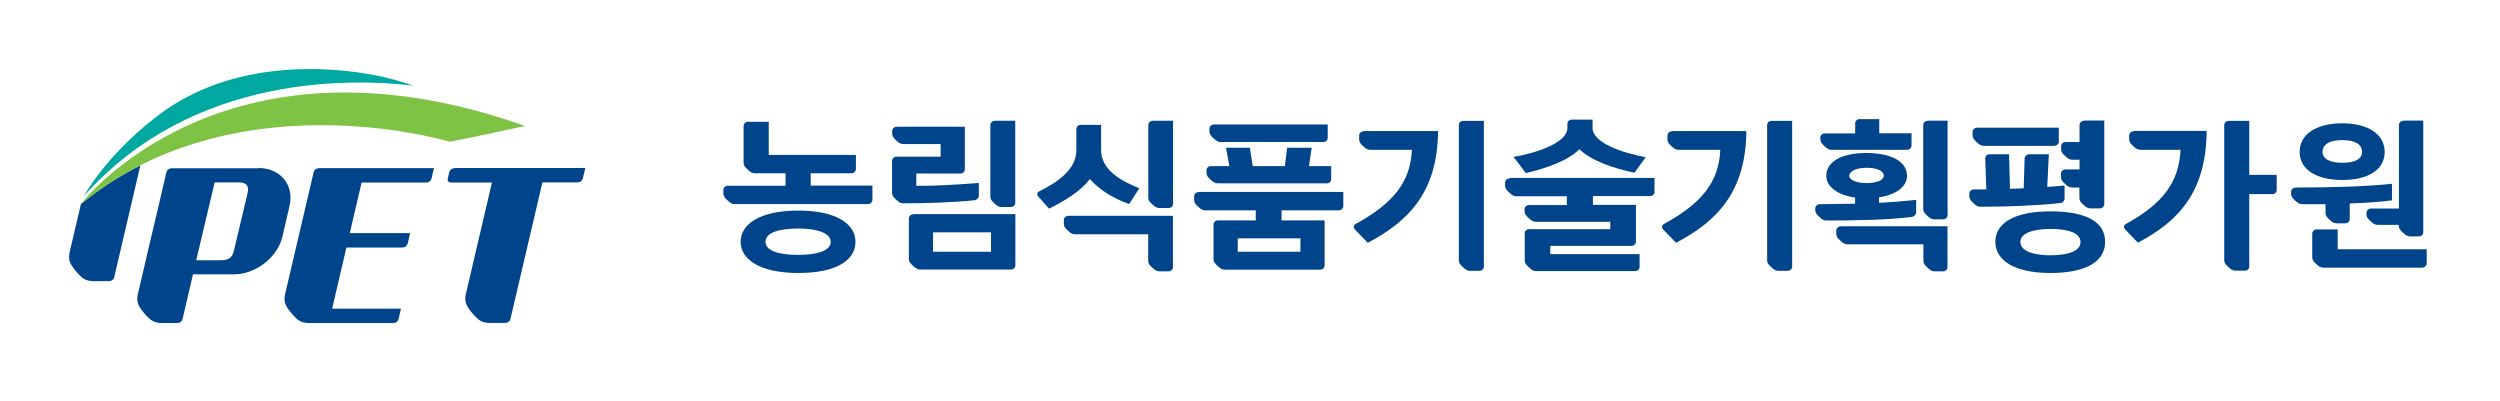 <svg width="181" height="29" viewBox="0 0 181 29" fill="none" xmlns="http://www.w3.org/2000/svg">
<path d="M32.882 12.181C32.726 12.181 32.57 12.301 32.531 12.449L32.414 12.947C32.375 13.095 32.483 13.214 32.638 13.214H35.618L33.719 21.331C33.661 21.598 33.68 21.857 33.787 22.087C33.924 22.382 34.342 22.871 34.586 23.083L34.605 23.102C34.819 23.286 35.102 23.378 35.413 23.378H36.601C36.757 23.378 36.913 23.258 36.952 23.111L39.27 13.205H41.84C41.996 13.205 42.152 13.085 42.191 12.938L42.376 12.163H32.891L32.882 12.181Z" fill="#00448B"/>
<path d="M23.064 12.182C22.909 12.182 22.753 12.302 22.714 12.45L20.63 21.341C20.572 21.608 20.591 21.866 20.698 22.097C20.834 22.392 21.253 22.881 21.497 23.093C21.497 23.093 21.506 23.102 21.516 23.111C21.73 23.296 22.013 23.388 22.324 23.388H28.498C28.654 23.388 28.81 23.268 28.849 23.121L29.034 22.346H24.048L25.08 17.919H29.16C29.316 17.919 29.472 17.799 29.511 17.651L29.696 16.877H25.323L26.18 13.215H30.884C31.04 13.215 31.195 13.095 31.234 12.948L31.419 12.173H23.074L23.064 12.182Z" fill="#00448B"/>
<path d="M5.86 14.764L5.032 18.306C4.974 18.573 4.993 18.832 5.101 19.062C5.237 19.357 5.656 19.846 5.899 20.058L5.918 20.077C6.133 20.261 6.415 20.354 6.727 20.354H7.915C8.07 20.354 8.226 20.234 8.265 20.086L10.164 11.97C8.694 12.717 7.253 13.63 5.87 14.764H5.86Z" fill="#00448B"/>
<path d="M18.704 12.181H12.404C12.248 12.181 12.093 12.301 12.054 12.449L11.479 14.912L10.953 17.134L9.97 21.34C9.911 21.608 9.931 21.866 10.038 22.096C10.174 22.392 10.593 22.88 10.836 23.092C10.846 23.092 10.856 23.111 10.866 23.111C11.08 23.295 11.362 23.387 11.674 23.387H12.862C13.018 23.387 13.174 23.268 13.213 23.12L13.972 19.864H16.922C18.51 19.864 20.097 18.638 20.448 17.125L20.964 14.902C21.314 13.399 20.301 12.163 18.714 12.163L18.704 12.181ZM17.945 13.879C17.935 13.952 17.916 14.008 17.906 14.063L16.932 18.167C16.815 18.684 16.494 18.841 16.036 18.841H14.206L15.54 13.205H17.322C17.663 13.205 18.052 13.334 17.945 13.879Z" fill="#00448B"/>
<path d="M5.859 14.764C7.242 13.639 8.683 12.717 10.154 11.97C20.68 6.648 32.569 10.264 32.569 10.264C32.569 10.264 35.549 9.673 38.013 9.12C16.074 1.345 5.859 14.764 5.859 14.764Z" fill="#7FC344"/>
<path d="M29.933 6.205C28.881 5.836 27.927 5.597 27.197 5.458C24.305 4.886 17.43 4.167 11.938 7.995C7.78 10.983 6.066 14.211 6.066 14.211C14.012 5.228 25.765 5.698 29.933 6.205Z" fill="#00A8A2"/>
<path d="M169.583 13.031C171.423 13.031 172.65 12.312 172.65 11.002C172.65 9.693 171.404 8.927 169.583 8.927C167.762 8.927 166.496 9.674 166.496 11.002C166.496 12.331 167.791 13.031 169.583 13.031ZM169.583 10.145C170.557 10.145 171.014 10.477 171.014 11.002C171.014 11.482 170.557 11.786 169.593 11.786C168.629 11.786 168.151 11.482 168.151 11.002C168.151 10.486 168.599 10.145 169.583 10.145Z" fill="#00448B"/>
<path d="M148.438 15.301C145.877 15.301 144.465 16.14 144.465 17.505C144.465 18.87 145.877 19.765 148.438 19.765C150.999 19.765 152.411 18.953 152.411 17.505C152.411 16.057 151.028 15.301 148.438 15.301ZM148.448 18.483C147.162 18.483 146.276 18.151 146.276 17.523C146.276 16.896 147.162 16.574 148.448 16.574C149.733 16.574 150.629 16.86 150.629 17.523C150.629 18.188 149.704 18.483 148.448 18.483Z" fill="#00448B"/>
<path d="M114.346 10.8C115.203 11.639 116.8 12.183 118.338 12.506L119.146 11.381C117.51 11.077 115.3 10.357 115.3 9.26V8.66H113.8C113.625 8.66 113.479 8.789 113.479 8.955V9.26C113.479 10.366 111.161 11.086 109.594 11.363L110.47 12.534C111.999 12.174 113.537 11.621 114.355 10.8H114.346Z" fill="#00448B"/>
<path d="M58.695 13.447V12.543H61.645C61.82 12.543 61.967 12.414 61.967 12.239V11.215H55.657V8.817H54.157C53.982 8.817 53.836 8.955 53.836 9.121V11.768C53.836 11.87 53.865 11.971 53.923 12.054C54.001 12.165 54.206 12.349 54.313 12.432C54.313 12.432 54.313 12.432 54.322 12.442C54.42 12.506 54.537 12.543 54.654 12.543H56.874V13.447H52.696C52.521 13.447 52.375 13.576 52.375 13.742V14C52.375 14.102 52.404 14.194 52.463 14.286C52.541 14.397 52.745 14.581 52.852 14.664C52.852 14.664 52.852 14.664 52.862 14.674C52.959 14.738 53.076 14.775 53.193 14.775H62.843C63.018 14.775 63.164 14.637 63.164 14.471V13.438H58.695V13.447Z" fill="#00448B"/>
<path d="M57.808 15.245C54.975 15.245 53.621 16.25 53.621 17.505C53.621 18.759 54.984 19.764 57.808 19.764C60.632 19.764 61.937 18.796 61.937 17.505C61.937 16.213 60.544 15.245 57.808 15.245ZM57.808 18.455C56.299 18.455 55.422 18.123 55.422 17.514C55.422 16.878 56.299 16.546 57.808 16.546C59.24 16.546 60.145 16.905 60.145 17.514C60.145 18.123 59.23 18.455 57.808 18.455Z" fill="#00448B"/>
<path d="M70.565 14.498C70.73 14.471 70.867 14.332 70.867 14.176V13.244C68.997 13.392 67.78 13.456 66.339 13.456V12.562H69.542C69.718 12.562 69.854 12.432 69.854 12.267V9.177H64.917C64.742 9.177 64.596 9.315 64.596 9.481V9.666C64.596 9.767 64.625 9.859 64.683 9.951C64.761 10.062 64.966 10.247 65.073 10.33C65.073 10.33 65.073 10.33 65.083 10.33C65.18 10.394 65.297 10.431 65.414 10.431H68.101V11.344H64.907C64.732 11.344 64.586 11.482 64.586 11.649V13.945C64.586 14.046 64.615 14.148 64.674 14.231C64.751 14.342 64.956 14.526 65.063 14.609C65.063 14.609 65.063 14.609 65.073 14.618C65.16 14.683 65.268 14.711 65.375 14.72C66.991 14.72 68.909 14.665 70.555 14.498H70.565Z" fill="#00448B"/>
<path d="M72.025 8.752C71.849 8.752 71.703 8.882 71.703 9.057V14.222C71.703 14.323 71.732 14.425 71.791 14.508C71.869 14.618 72.073 14.803 72.18 14.886C72.18 14.886 72.18 14.886 72.19 14.886C72.287 14.95 72.404 14.987 72.521 14.987H73.183C73.359 14.987 73.505 14.849 73.505 14.683V8.743H72.025V8.752Z" fill="#00448B"/>
<path d="M66.122 15.513C65.947 15.513 65.801 15.651 65.801 15.808V18.741C65.801 18.842 65.83 18.944 65.898 19.027C65.976 19.137 66.18 19.322 66.288 19.405C66.288 19.405 66.288 19.405 66.297 19.405C66.395 19.469 66.512 19.515 66.629 19.515H73.192C73.367 19.515 73.513 19.377 73.513 19.211V15.503H66.132L66.122 15.513ZM71.75 18.224H67.553V16.822H71.75V18.224Z" fill="#00448B"/>
<path d="M83.448 8.752C83.273 8.752 83.137 8.882 83.137 9.057V14.295C83.137 14.397 83.166 14.498 83.224 14.581C83.302 14.692 83.507 14.877 83.614 14.96C83.614 14.96 83.614 14.96 83.624 14.96C83.721 15.024 83.838 15.061 83.955 15.061H84.617C84.792 15.061 84.928 14.932 84.928 14.766V8.743H83.448V8.752Z" fill="#00448B"/>
<path d="M77.335 15.632C77.16 15.632 77.023 15.761 77.023 15.927V16.204C77.023 16.296 77.053 16.398 77.111 16.481C77.189 16.591 77.394 16.776 77.501 16.859C77.501 16.859 77.501 16.859 77.51 16.859C77.598 16.924 77.715 16.96 77.822 16.96H83.129V18.879C83.129 18.971 83.158 19.073 83.216 19.155C83.294 19.266 83.499 19.451 83.606 19.534C83.606 19.534 83.606 19.534 83.616 19.534C83.713 19.607 83.83 19.644 83.947 19.644H84.609C84.784 19.644 84.921 19.506 84.921 19.349V15.623H77.325L77.335 15.632Z" fill="#00448B"/>
<path d="M174.004 8.752C173.829 8.752 173.683 8.881 173.683 9.056V15.097H171.657C171.482 15.097 171.336 15.236 171.336 15.402V15.512C171.336 15.614 171.365 15.715 171.424 15.798C171.501 15.909 171.706 16.093 171.813 16.176C171.813 16.176 171.813 16.176 171.823 16.176C171.92 16.25 172.037 16.278 172.154 16.278H173.673V16.342C173.673 16.444 173.702 16.545 173.77 16.628C173.848 16.739 174.053 16.924 174.16 17.006C174.16 17.006 174.16 17.006 174.17 17.006C174.267 17.071 174.384 17.117 174.501 17.117H175.124C175.299 17.117 175.445 16.979 175.445 16.813V8.733H173.994L174.004 8.752Z" fill="#00448B"/>
<path d="M87.888 9.01C87.713 9.01 87.566 9.149 87.566 9.315V9.508C87.566 9.61 87.596 9.711 87.654 9.794C87.732 9.905 87.936 10.089 88.043 10.172C88.043 10.172 88.043 10.172 88.053 10.172C88.151 10.246 88.267 10.283 88.384 10.283H95.814C95.989 10.283 96.126 10.145 96.126 9.979V9.01H87.878H87.888Z" fill="#00448B"/>
<path d="M96.057 13.281C96.232 13.281 96.378 13.142 96.378 12.986V12.026H94.772L94.966 10.698H93.184L93.029 12.026H90.701L90.487 10.698H88.763L89.007 12.026H87.663C87.488 12.026 87.352 12.155 87.352 12.322V12.506C87.352 12.607 87.381 12.7 87.439 12.792C87.517 12.903 87.722 13.087 87.829 13.17C87.829 13.17 87.829 13.17 87.838 13.17C87.936 13.235 88.053 13.271 88.169 13.271H96.067L96.057 13.281Z" fill="#00448B"/>
<path d="M86.778 13.908C86.603 13.908 86.457 14.037 86.457 14.212V14.461C86.457 14.562 86.486 14.664 86.545 14.747C86.623 14.858 86.827 15.051 86.934 15.125C86.934 15.125 86.934 15.125 86.944 15.125C87.041 15.19 87.158 15.227 87.275 15.227H90.917V15.955H88.171C87.996 15.955 87.859 16.093 87.859 16.259V18.75C87.859 18.851 87.888 18.953 87.947 19.036C88.025 19.146 88.229 19.331 88.336 19.414C88.336 19.414 88.336 19.414 88.346 19.414C88.444 19.478 88.56 19.524 88.677 19.524H95.581C95.756 19.524 95.903 19.386 95.903 19.22V15.955H92.786V15.227H96.935C97.11 15.227 97.256 15.088 97.256 14.922V13.898H86.788L86.778 13.908ZM94.15 17.256V18.224H89.612V17.256H94.15Z" fill="#00448B"/>
<path d="M105.933 8.752C105.757 8.752 105.621 8.881 105.621 9.056V18.833C105.621 18.934 105.65 19.036 105.709 19.119C105.787 19.229 105.991 19.414 106.098 19.497C106.098 19.497 106.098 19.497 106.108 19.506C106.205 19.571 106.322 19.608 106.439 19.608H107.111C107.286 19.608 107.432 19.478 107.432 19.303V8.752H105.942H105.933Z" fill="#00448B"/>
<path d="M109.29 12.921C109.115 12.921 108.969 13.05 108.969 13.216V13.438C108.969 13.539 108.998 13.641 109.066 13.724C109.144 13.834 109.349 14.019 109.456 14.102C109.456 14.102 109.456 14.102 109.465 14.102C109.563 14.166 109.68 14.212 109.796 14.212H113.438V14.849H110.692C110.517 14.849 110.381 14.987 110.381 15.144V15.291C110.381 15.393 110.41 15.494 110.478 15.577C110.556 15.688 110.76 15.873 110.868 15.956C110.868 15.956 110.868 15.956 110.877 15.956C110.975 16.02 111.092 16.057 111.208 16.057H116.584V16.592H110.702C110.527 16.592 110.39 16.73 110.39 16.896V18.852C110.39 18.953 110.42 19.055 110.488 19.137C110.566 19.248 110.77 19.433 110.877 19.516C110.877 19.516 110.877 19.516 110.887 19.516C110.984 19.589 111.101 19.626 111.218 19.626H118.395C118.57 19.626 118.706 19.488 118.706 19.331V18.4H112.241V17.8H118.122C118.297 17.8 118.443 17.662 118.443 17.496V14.83H115.327V14.194H119.476C119.651 14.194 119.787 14.056 119.787 13.89V12.884H109.319L109.29 12.921Z" fill="#00448B"/>
<path d="M128.253 8.752C128.078 8.752 127.941 8.881 127.941 9.056V18.833C127.941 18.934 127.971 19.036 128.029 19.119C128.107 19.229 128.311 19.414 128.419 19.497H128.428C128.526 19.571 128.643 19.608 128.759 19.608H129.431C129.607 19.608 129.753 19.478 129.753 19.303V8.752H128.263H128.253Z" fill="#00448B"/>
<path d="M139.564 8.752C139.388 8.752 139.242 8.881 139.242 9.057V15.116C139.242 15.218 139.271 15.319 139.33 15.402C139.408 15.513 139.612 15.697 139.719 15.78C139.719 15.78 139.719 15.78 139.729 15.78C139.826 15.845 139.943 15.882 140.06 15.882H140.683C140.859 15.882 141.005 15.743 141.005 15.577V8.734H139.554L139.564 8.752Z" fill="#00448B"/>
<path d="M133.267 16.389C133.091 16.389 132.945 16.527 132.945 16.694V16.915C132.945 17.016 132.975 17.118 133.033 17.201C133.111 17.311 133.315 17.496 133.422 17.579C133.422 17.579 133.422 17.579 133.432 17.579C133.53 17.653 133.646 17.69 133.763 17.69H139.255V18.87C139.255 18.972 139.284 19.073 139.343 19.156C139.421 19.267 139.625 19.451 139.732 19.534C139.83 19.608 139.947 19.645 140.063 19.645H140.677C140.852 19.645 140.998 19.506 140.998 19.35V16.38H133.247L133.267 16.389Z" fill="#00448B"/>
<path d="M148.747 10.55C148.922 10.55 149.058 10.412 149.058 10.255V9.241H143.138C142.962 9.241 142.816 9.379 142.816 9.545V9.785C142.816 9.886 142.846 9.988 142.904 10.071C142.982 10.181 143.186 10.366 143.294 10.449C143.294 10.449 143.294 10.449 143.303 10.449C143.401 10.523 143.518 10.56 143.634 10.56H148.737L148.747 10.55Z" fill="#00448B"/>
<path d="M136.058 9.647V8.623H134.636C134.461 8.623 134.315 8.761 134.315 8.927V9.656H132.114C131.939 9.656 131.793 9.794 131.793 9.96V10.071C131.793 10.172 131.822 10.274 131.881 10.357C131.959 10.468 132.163 10.652 132.27 10.735C132.27 10.735 132.27 10.735 132.28 10.735C132.377 10.809 132.494 10.846 132.611 10.846H138.074C138.249 10.846 138.395 10.707 138.395 10.541V9.647H136.058Z" fill="#00448B"/>
<path d="M162.846 12.672V8.752H161.356C161.181 8.752 161.035 8.881 161.035 9.056V18.833C161.035 18.934 161.064 19.036 161.133 19.119C161.21 19.229 161.415 19.414 161.522 19.497C161.522 19.497 161.522 19.497 161.532 19.497C161.629 19.561 161.746 19.598 161.863 19.598H162.535C162.71 19.598 162.846 19.469 162.846 19.294V14.055H164.521C164.696 14.055 164.833 13.926 164.833 13.76V12.662H162.837L162.846 12.672Z" fill="#00448B"/>
<path d="M166.187 13.585C166.011 13.585 165.875 13.724 165.875 13.89V14.019C165.875 14.12 165.904 14.213 165.963 14.305C166.041 14.415 166.245 14.6 166.352 14.683C166.352 14.683 166.352 14.683 166.362 14.683C166.459 14.747 166.576 14.784 166.693 14.784H168.368V15.402C168.368 15.504 168.397 15.605 168.455 15.688C168.533 15.799 168.738 15.983 168.845 16.066C168.845 16.066 168.845 16.066 168.855 16.066C168.952 16.131 169.069 16.168 169.186 16.168H169.799C169.975 16.168 170.121 16.029 170.121 15.863V14.729C171.231 14.692 172.253 14.627 173.178 14.508V13.309C171.182 13.511 168.825 13.576 166.187 13.576V13.585Z" fill="#00448B"/>
<path d="M169.247 18.058V16.61H167.728C167.552 16.61 167.406 16.749 167.406 16.915V18.612C167.406 18.713 167.435 18.815 167.494 18.898C167.572 19.008 167.776 19.193 167.883 19.276C167.883 19.276 167.883 19.276 167.893 19.276C167.991 19.34 168.107 19.377 168.224 19.377H175.372C175.547 19.377 175.693 19.239 175.693 19.073V18.049H169.237L169.247 18.058Z" fill="#00448B"/>
<path d="M148.999 13.475C148.736 13.493 148.483 13.521 148.22 13.53L148.337 11.169H146.915C146.75 11.169 146.604 11.298 146.584 11.455L146.516 13.632C146.146 13.641 145.903 13.65 145.523 13.668L145.455 11.169H144.033C143.858 11.169 143.721 11.298 143.731 11.464L143.809 13.714H142.903C142.728 13.714 142.582 13.844 142.582 14.019V14.203C142.582 14.305 142.611 14.406 142.67 14.489C142.748 14.6 142.952 14.784 143.059 14.867C143.059 14.867 143.059 14.867 143.069 14.867C143.157 14.932 143.264 14.969 143.371 14.969C145.533 14.96 147.48 14.886 149.165 14.701C149.34 14.683 149.476 14.535 149.476 14.369V13.429L148.989 13.475H148.999Z" fill="#00448B"/>
<path d="M150.87 8.752C150.695 8.752 150.559 8.881 150.559 9.057V10.283H149.536C149.361 10.283 149.225 10.422 149.225 10.578V10.791C149.225 10.892 149.254 10.993 149.312 11.076C149.39 11.187 149.595 11.372 149.702 11.455C149.702 11.455 149.702 11.455 149.711 11.464C149.809 11.528 149.926 11.565 150.043 11.565H150.559V12.266H149.536C149.361 12.266 149.215 12.405 149.215 12.571V12.82C149.215 12.912 149.244 13.013 149.302 13.096C149.38 13.207 149.585 13.392 149.692 13.475C149.692 13.475 149.692 13.475 149.702 13.475C149.789 13.539 149.896 13.567 150.004 13.576H150.549V14.323C150.549 14.425 150.578 14.526 150.637 14.609C150.714 14.72 150.919 14.904 151.026 14.987C151.026 14.987 151.026 14.987 151.036 14.987C151.133 15.052 151.25 15.088 151.367 15.088H152.029C152.204 15.088 152.35 14.95 152.35 14.784V8.725H150.87V8.752Z" fill="#00448B"/>
<path d="M136.041 14.692V14.286C137.288 14.101 138.067 13.511 138.067 12.727C138.067 11.639 136.82 11.076 135.116 11.076C133.412 11.076 132.224 11.666 132.224 12.727C132.224 13.53 133.052 14.12 134.308 14.304V14.747C133.383 14.765 131.747 14.784 131.747 14.784C131.572 14.784 131.426 14.913 131.426 15.088V15.199C131.426 15.3 131.455 15.393 131.513 15.485C131.591 15.595 131.796 15.78 131.903 15.863C132 15.928 132.107 15.964 132.224 15.964C134.532 15.964 136.655 15.918 138.417 15.706C138.593 15.678 138.729 15.531 138.729 15.365V14.47C137.892 14.562 136.986 14.636 136.032 14.682L136.041 14.692ZM133.889 12.727C133.889 12.349 134.513 12.146 135.126 12.146C135.856 12.146 136.382 12.349 136.382 12.727C136.382 13.05 135.876 13.253 135.126 13.253C134.474 13.253 133.889 13.059 133.889 12.727Z" fill="#00448B"/>
<path d="M79.72 10.855V9.038H78.25C78.075 9.038 77.929 9.167 77.929 9.333V10.864C77.929 12.275 76.585 13.179 75.241 13.852C75.085 13.926 75.056 14.101 75.173 14.231L75.952 15.107C77.052 14.563 78.269 13.834 78.903 12.958C79.594 13.76 80.665 14.387 81.746 14.775L82.486 13.631C81.152 13.096 79.72 12.303 79.72 10.864V10.855Z" fill="#00448B"/>
<path d="M98.724 9.509C98.549 9.509 98.402 9.647 98.402 9.804V10.081C98.402 10.182 98.432 10.283 98.49 10.366C98.568 10.477 98.772 10.662 98.879 10.745C98.879 10.745 98.879 10.745 98.889 10.745C98.987 10.809 99.103 10.846 99.22 10.846H102.22C102.122 13.226 100.808 14.757 98.139 16.223C97.984 16.297 97.974 16.472 98.091 16.61L99.026 17.579C101.976 16.02 104.07 13.927 104.118 9.49H98.704L98.724 9.509Z" fill="#00448B"/>
<path d="M121.044 9.509C120.869 9.509 120.723 9.647 120.723 9.804V10.081C120.723 10.182 120.752 10.283 120.81 10.366C120.888 10.477 121.093 10.662 121.2 10.745C121.2 10.745 121.2 10.745 121.21 10.745C121.307 10.809 121.424 10.846 121.541 10.846H124.55C124.452 13.226 123.138 14.757 120.46 16.223C120.304 16.297 120.294 16.472 120.411 16.61L121.346 17.579C124.296 16.02 126.39 13.927 126.439 9.49H121.025L121.044 9.509Z" fill="#00448B"/>
<path d="M154.474 9.509C154.299 9.509 154.153 9.647 154.153 9.804V10.081C154.153 10.182 154.182 10.283 154.25 10.366C154.328 10.477 154.533 10.662 154.64 10.745C154.64 10.745 154.64 10.745 154.649 10.745C154.747 10.809 154.864 10.846 154.981 10.846H157.873C157.756 13.226 156.568 14.757 153.9 16.223C153.754 16.297 153.744 16.463 153.841 16.592L154.786 17.57C157.727 16.011 159.723 13.917 159.762 9.481H154.464L154.474 9.509Z" fill="#00448B"/>
<path d="M109.711 11.538L109.798 11.648C109.652 11.455 109.73 11.344 109.905 11.316L109.594 11.372L109.672 11.473L109.72 11.538H109.711Z" fill="#00448B"/>
</svg>
